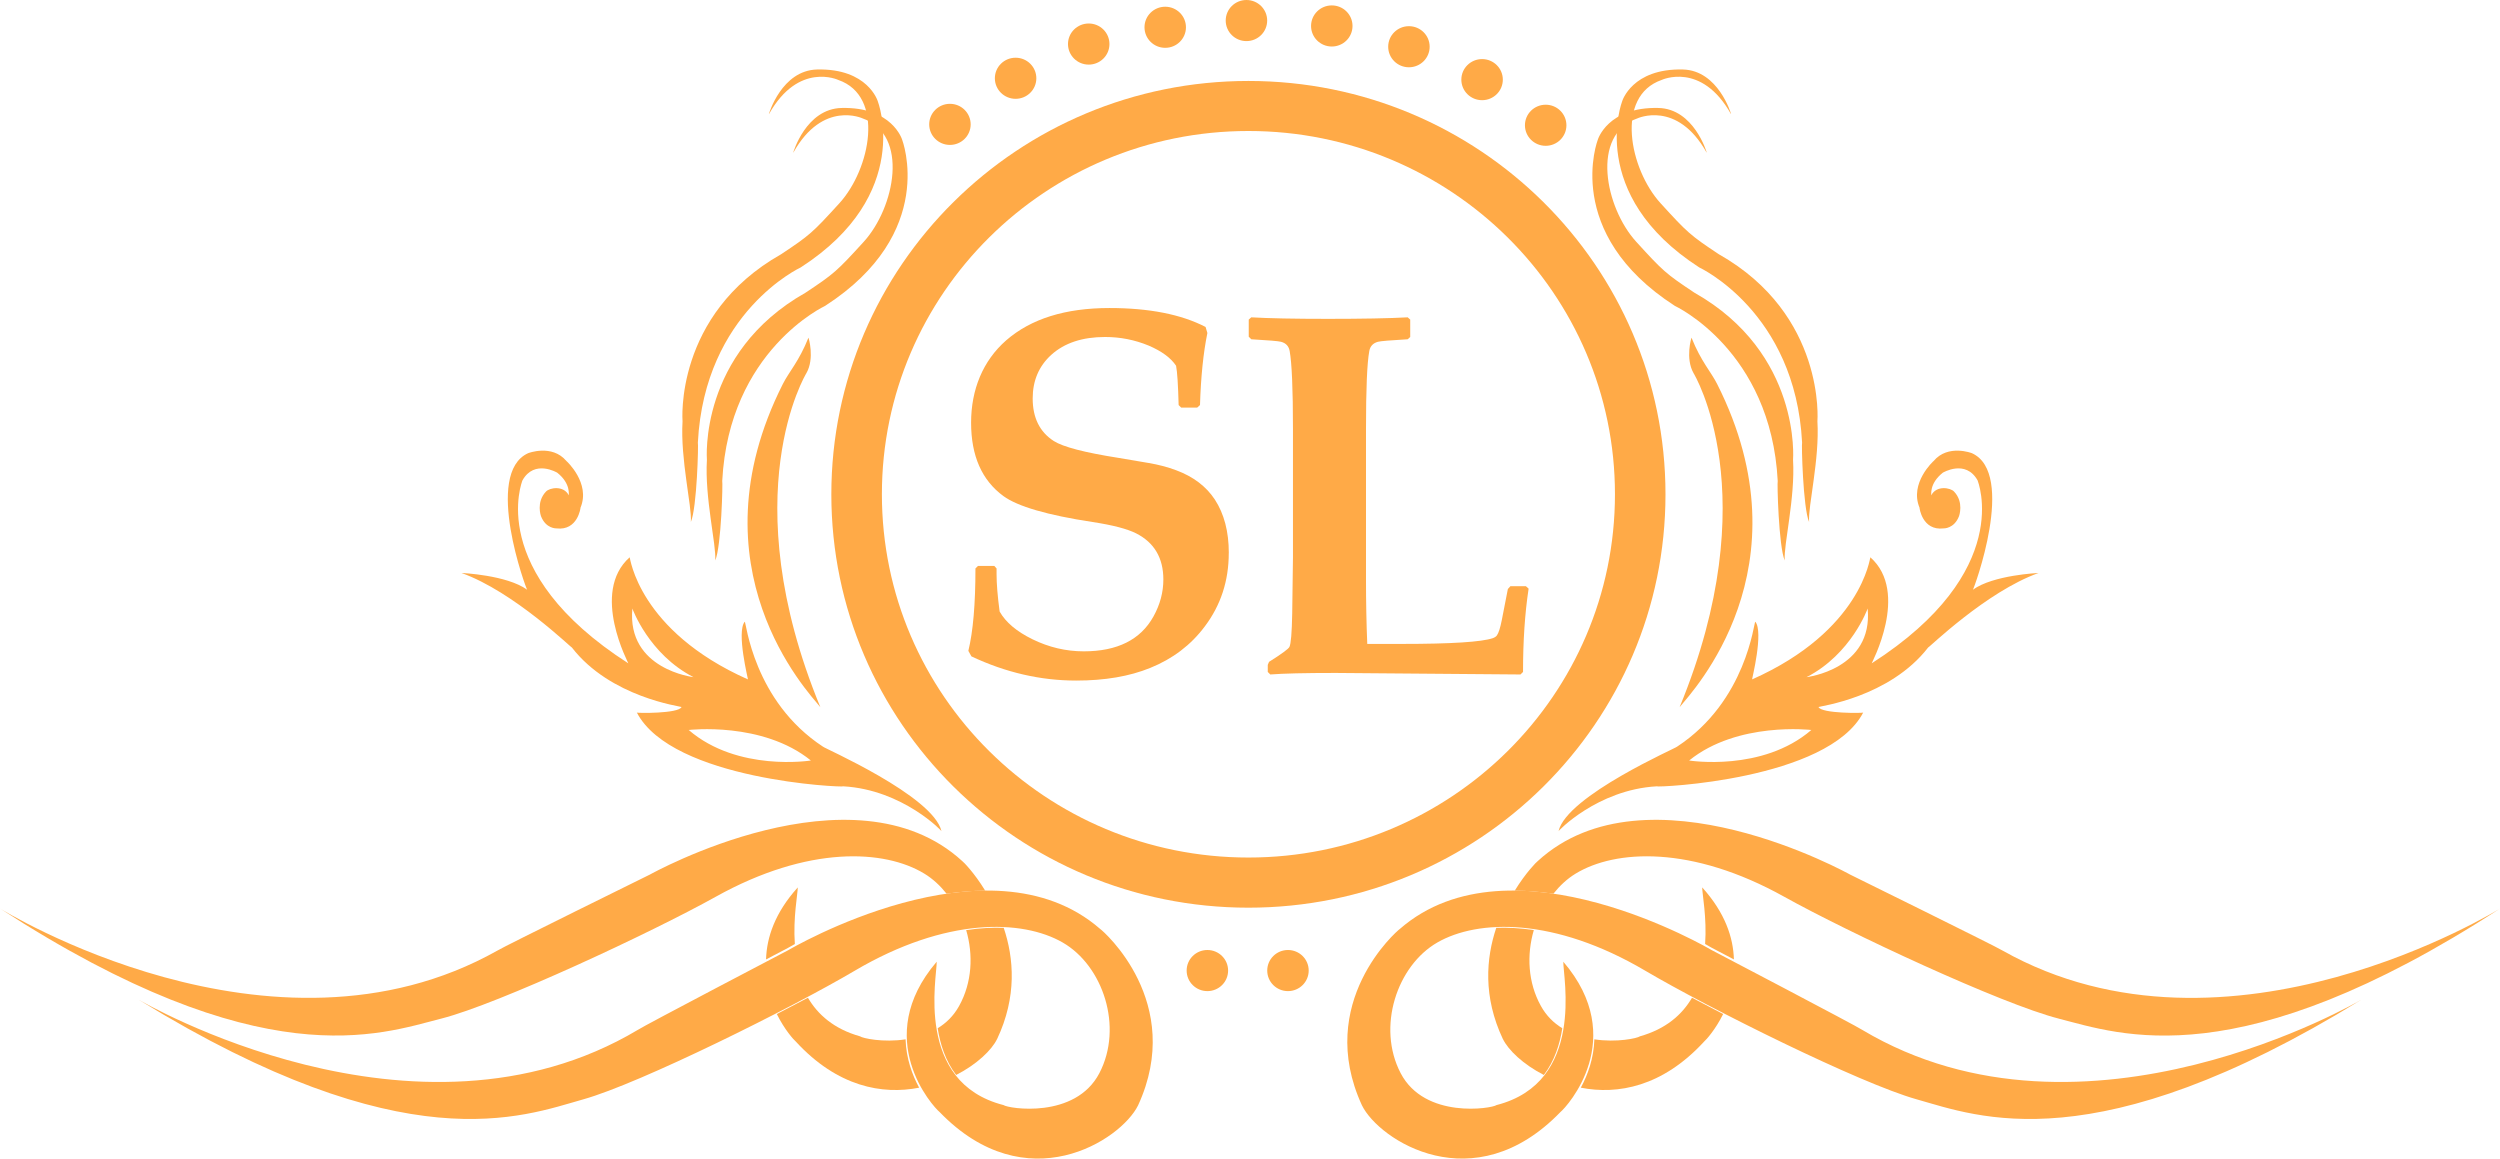 <svg width="123" height="57" viewBox="0 0 123 57" fill="none" xmlns="http://www.w3.org/2000/svg">
<g clip-path="url(#clip0_11_111)">
<path d="M59.403 48.763C59.967 48.763 60.423 48.31 60.423 47.752C60.423 47.193 59.967 46.74 59.403 46.74C58.84 46.74 58.383 47.193 58.383 47.752C58.383 48.31 58.84 48.763 59.403 48.763Z" fill="#FFAA47"/>
<path d="M46.737 7.13C47.3 7.13 47.757 6.678 47.757 6.119C47.757 5.561 47.3 5.108 46.737 5.108C46.174 5.108 45.717 5.561 45.717 6.119C45.717 6.678 46.174 7.13 46.737 7.13Z" fill="#FFAA47"/>
<path d="M49.968 4.862C50.531 4.862 50.988 4.409 50.988 3.851C50.988 3.292 50.531 2.84 49.968 2.84C49.404 2.84 48.947 3.292 48.947 3.851C48.947 4.409 49.404 4.862 49.968 4.862Z" fill="#FFAA47"/>
<path d="M53.565 3.179C54.129 3.179 54.585 2.726 54.585 2.167C54.585 1.609 54.129 1.156 53.565 1.156C53.002 1.156 52.545 1.609 52.545 2.167C52.545 2.726 53.002 3.179 53.565 3.179Z" fill="#FFAA47"/>
<path d="M57.329 2.353C57.892 2.353 58.349 1.901 58.349 1.342C58.349 0.784 57.892 0.331 57.329 0.331C56.765 0.331 56.309 0.784 56.309 1.342C56.309 1.901 56.765 2.353 57.329 2.353Z" fill="#FFAA47"/>
<path d="M61.325 2.022C61.888 2.022 62.345 1.57 62.345 1.011C62.345 0.453 61.888 0 61.325 0C60.761 0 60.305 0.453 60.305 1.011C60.305 1.57 60.761 2.022 61.325 2.022Z" fill="#FFAA47"/>
<path d="M65.524 2.289C66.088 2.289 66.544 1.836 66.544 1.278C66.544 0.719 66.088 0.266 65.524 0.266C64.961 0.266 64.504 0.719 64.504 1.278C64.504 1.836 64.961 2.289 65.524 2.289Z" fill="#FFAA47"/>
<path d="M69.319 3.31C69.883 3.31 70.339 2.858 70.339 2.299C70.339 1.741 69.883 1.288 69.319 1.288C68.756 1.288 68.299 1.741 68.299 2.299C68.299 2.858 68.756 3.31 69.319 3.31Z" fill="#FFAA47"/>
<path d="M72.919 4.929C73.482 4.929 73.939 4.477 73.939 3.918C73.939 3.36 73.482 2.907 72.919 2.907C72.355 2.907 71.898 3.36 71.898 3.918C71.898 4.477 72.355 4.929 72.919 4.929Z" fill="#FFAA47"/>
<path d="M76.048 7.174C76.611 7.174 77.068 6.721 77.068 6.163C77.068 5.604 76.611 5.152 76.048 5.152C75.484 5.152 75.027 5.604 75.027 6.163C75.027 6.721 75.484 7.174 76.048 7.174Z" fill="#FFAA47"/>
<path d="M63.368 48.763C63.931 48.763 64.388 48.31 64.388 47.752C64.388 47.193 63.931 46.74 63.368 46.74C62.804 46.74 62.348 47.193 62.348 47.752C62.348 48.31 62.804 48.763 63.368 48.763Z" fill="#FFAA47"/>
<path d="M61.422 3.983C50.09 3.983 40.902 13.089 40.902 24.321C40.902 35.553 50.09 44.658 61.422 44.658C72.755 44.658 81.942 35.553 81.942 24.321C81.942 13.089 72.755 3.983 61.422 3.983ZM61.422 42.191C51.462 42.191 43.389 34.19 43.389 24.318C43.389 14.447 51.462 6.445 61.422 6.445C71.382 6.445 79.456 14.447 79.456 24.318C79.456 34.19 71.382 42.191 61.422 42.191Z" fill="#FFAA47"/>
<path d="M40.496 36.74C37.064 34.495 36.709 30.587 36.642 30.587C36.219 31.094 36.819 33.448 36.798 33.427C31.402 31.027 31.003 27.419 30.979 27.419C29.025 29.157 30.956 32.68 30.912 32.636C23.851 28.102 25.709 23.643 25.703 23.638C26.293 22.58 27.418 23.258 27.418 23.258C28.107 23.809 27.968 24.365 27.984 24.37C27.731 23.868 27.034 23.992 26.859 24.189C26.366 24.712 26.616 25.394 26.616 25.394C26.859 26.023 27.378 25.997 27.378 25.997C28.427 26.123 28.568 24.978 28.561 24.978C29.069 23.767 27.866 22.676 27.866 22.681C27.157 21.838 25.985 22.296 25.985 22.296C23.78 23.292 25.901 29.015 25.936 29.015C24.936 28.288 22.705 28.19 22.705 28.19C25.286 29.113 28.135 31.904 28.135 31.855C30.035 34.314 33.497 34.751 33.531 34.785C33.398 35.116 31.3 35.09 31.332 35.056C33.064 38.39 41.524 38.755 41.492 38.687C44.423 38.853 46.39 40.932 46.322 40.898C45.923 39.148 40.459 36.771 40.493 36.737L40.496 36.74ZM31.112 29.938C31.112 29.938 31.911 32.183 34.121 33.316C34.132 33.316 30.833 32.941 31.112 29.938ZM33.884 35.915C33.884 35.915 37.513 35.486 39.895 37.417C39.895 37.417 36.297 37.994 33.884 35.915Z" fill="#FFAA47"/>
<path d="M37.829 5.607C37.829 5.607 38.455 3.46 40.203 3.419C42.701 3.36 43.186 4.979 43.186 4.979C43.186 4.979 44.96 9.566 39.397 13.156C39.402 13.156 34.666 15.336 34.335 21.773C34.369 21.807 34.291 24.988 33.99 25.681C34.048 24.898 33.469 22.604 33.581 20.729C33.581 20.729 33.158 15.489 38.434 12.507C39.843 11.571 39.976 11.449 41.299 9.998C42.826 8.32 43.549 4.733 41.245 3.934C41.245 3.934 39.293 3.016 37.837 5.607H37.829Z" fill="#FFAA47"/>
<path d="M39.028 7.5C39.028 7.5 39.654 5.354 41.403 5.312C43.9 5.253 44.385 6.872 44.385 6.872C44.385 6.872 46.16 11.46 40.596 15.049C40.602 15.049 35.866 17.229 35.534 23.666C35.568 23.7 35.49 26.881 35.19 27.574C35.247 26.791 34.668 24.497 34.78 22.622C34.78 22.622 34.357 17.382 39.633 14.4C41.043 13.464 41.176 13.342 42.499 11.892C44.025 10.213 44.748 6.626 42.444 5.827C42.444 5.827 40.492 4.909 39.036 7.5H39.028Z" fill="#FFAA47"/>
<path d="M40.36 34.792C40.36 34.792 40.344 34.774 40.316 34.738C39.773 34.058 33.954 27.949 38.51 18.905C38.81 18.3 39.308 17.788 39.775 16.616C39.781 16.601 40.091 17.628 39.676 18.357C39.66 18.383 36.047 24.323 40.36 34.79V34.792Z" fill="#FFAA47"/>
<path d="M6.859 49.205C6.859 49.205 20.433 57.194 31.377 50.672C31.638 50.488 38.788 46.746 38.788 46.746C38.788 46.746 48.638 40.911 54.133 45.709C54.269 45.794 58.324 49.319 55.994 54.383C55.153 56.097 50.498 59.131 46.227 54.711C45.908 54.455 42.848 51.096 46.086 47.317C46.104 48.065 44.99 53.245 49.374 54.37C49.601 54.541 52.901 55.076 54.089 52.8C55.276 50.524 54.266 47.511 52.283 46.371C50.3 45.23 46.548 45.109 42.049 47.762C38.941 49.596 31.497 53.302 28.707 54.085C25.702 54.931 19.945 57.251 6.859 49.208V49.205Z" fill="#FFAA47"/>
<path d="M49.057 51.122C50.041 49.04 49.884 47.139 49.383 45.649C48.812 45.629 48.194 45.662 47.536 45.761C47.891 46.976 47.831 48.337 47.189 49.492C46.918 49.984 46.547 50.338 46.135 50.589C46.257 51.383 46.521 52.198 47.043 52.888C48.06 52.368 48.794 51.662 49.055 51.122H49.057Z" fill="#FFAA47"/>
<path d="M37.69 47.204C38.342 46.862 38.772 46.635 38.772 46.635C38.772 46.635 38.89 46.565 39.106 46.446C39.015 45.142 39.25 43.986 39.25 43.661C38.125 44.907 37.721 46.125 37.69 47.201V47.204Z" fill="#FFAA47"/>
<path d="M21.718 50.113C24.528 49.397 32.061 45.877 35.213 44.121C39.777 41.579 43.524 41.793 45.478 42.983C45.893 43.236 46.259 43.575 46.572 43.971C47.198 43.88 47.835 43.824 48.471 43.818C47.926 42.929 47.394 42.398 47.344 42.367C41.969 37.438 31.978 43.027 31.978 43.027C31.978 43.027 24.739 46.593 24.471 46.769C13.368 53.017 0 44.698 0 44.698C12.88 53.061 18.694 50.884 21.718 50.113Z" fill="#FFAA47"/>
<path d="M44.557 51.135C43.45 51.306 42.433 51.081 42.313 50.987C41.032 50.625 40.236 49.919 39.75 49.089C39.265 49.348 38.751 49.617 38.219 49.891C38.6 50.659 39.048 51.156 39.158 51.249C41.204 53.473 43.414 53.871 45.222 53.514C44.883 52.891 44.583 52.074 44.554 51.132L44.557 51.135Z" fill="#FFAA47"/>
<path d="M82.506 36.74C85.937 34.495 86.292 30.587 86.36 30.587C86.783 31.094 86.183 33.447 86.204 33.427C91.6 31.027 91.999 27.419 92.022 27.419C93.977 29.157 92.046 32.679 92.09 32.635C99.151 28.102 97.293 23.643 97.299 23.638C96.709 22.58 95.584 23.258 95.584 23.258C94.895 23.809 95.034 24.365 95.018 24.37C95.271 23.868 95.968 23.992 96.143 24.189C96.636 24.711 96.385 25.394 96.385 25.394C96.143 26.022 95.623 25.997 95.623 25.997C94.574 26.123 94.433 24.978 94.441 24.978C93.933 23.767 95.135 22.676 95.135 22.681C95.845 21.838 97.017 22.296 97.017 22.296C99.222 23.291 97.1 29.015 97.066 29.015C98.066 28.288 100.297 28.19 100.297 28.19C97.716 29.113 94.867 31.903 94.867 31.854C92.967 34.314 89.504 34.751 89.471 34.785C89.604 35.115 91.701 35.09 91.67 35.056C89.938 38.39 81.478 38.754 81.509 38.687C78.579 38.853 76.612 40.932 76.679 40.898C77.079 39.147 82.543 36.771 82.509 36.737L82.506 36.74ZM91.889 29.938C91.889 29.938 91.091 32.183 88.881 33.316C88.87 33.316 92.169 32.941 91.889 29.938ZM89.118 35.915C89.118 35.915 85.489 35.485 83.106 37.417C83.106 37.417 86.705 37.994 89.118 35.915Z" fill="#FFAA47"/>
<path d="M85.169 5.607C85.169 5.607 84.543 3.46 82.795 3.419C80.297 3.359 79.812 4.978 79.812 4.978C79.812 4.978 78.038 9.566 83.601 13.156C83.596 13.156 88.332 15.336 88.663 21.773C88.629 21.807 88.707 24.988 89.007 25.681C88.95 24.897 89.529 22.603 89.417 20.728C89.417 20.728 89.84 15.489 84.564 12.507C83.155 11.571 83.022 11.449 81.699 9.998C80.172 8.32 79.449 4.733 81.754 3.933C81.754 3.933 83.705 3.015 85.161 5.607H85.169Z" fill="#FFAA47"/>
<path d="M83.97 7.5C83.97 7.5 83.344 5.353 81.595 5.312C79.098 5.252 78.613 6.871 78.613 6.871C78.613 6.871 76.838 11.459 82.402 15.049C82.397 15.049 87.132 17.229 87.464 23.666C87.43 23.7 87.508 26.881 87.808 27.574C87.751 26.79 88.33 24.496 88.218 22.621C88.218 22.621 88.641 17.382 83.365 14.4C81.956 13.464 81.822 13.342 80.499 11.891C78.973 10.213 78.25 6.626 80.554 5.827C80.554 5.827 82.506 4.908 83.962 7.5H83.97Z" fill="#FFAA47"/>
<path d="M82.639 34.792C82.639 34.792 82.654 34.774 82.683 34.738C83.226 34.057 89.045 27.949 84.489 18.905C84.189 18.3 83.69 17.788 83.223 16.616C83.218 16.601 82.907 17.627 83.322 18.357C83.338 18.383 86.952 24.323 82.639 34.789V34.792Z" fill="#FFAA47"/>
<path d="M116.142 49.205C116.142 49.205 102.568 57.194 91.624 50.671C91.364 50.488 84.214 46.745 84.214 46.745C84.214 46.745 74.364 40.911 68.868 45.708C68.733 45.794 64.677 49.319 67.008 54.383C67.848 56.097 72.503 59.131 76.775 54.711C77.093 54.455 80.154 51.096 76.915 47.317C76.897 48.064 78.011 53.245 73.628 54.37C73.401 54.54 70.1 55.076 68.912 52.8C67.725 50.524 68.735 47.511 70.718 46.37C72.701 45.23 76.454 45.108 80.952 47.762C84.06 49.595 91.504 53.301 94.294 54.085C97.3 54.931 103.056 57.251 116.142 49.208V49.205Z" fill="#FFAA47"/>
<path d="M73.942 51.122C72.959 49.04 73.115 47.139 73.616 45.649C74.188 45.629 74.806 45.662 75.464 45.76C75.109 46.976 75.169 48.336 75.811 49.492C76.082 49.984 76.453 50.338 76.865 50.589C76.742 51.383 76.479 52.197 75.957 52.888C74.939 52.368 74.206 51.662 73.945 51.122H73.942Z" fill="#FFAA47"/>
<path d="M85.308 47.203C84.656 46.862 84.226 46.635 84.226 46.635C84.226 46.635 84.108 46.565 83.892 46.446C83.983 45.142 83.748 43.986 83.748 43.66C84.873 44.907 85.277 46.125 85.308 47.201V47.203Z" fill="#FFAA47"/>
<path d="M101.281 50.113C98.471 49.397 90.938 45.877 87.785 44.121C83.222 41.578 79.475 41.793 77.52 42.983C77.105 43.236 76.74 43.575 76.427 43.971C75.801 43.88 75.164 43.823 74.527 43.818C75.073 42.928 75.605 42.398 75.655 42.367C81.03 37.438 91.021 43.027 91.021 43.027C91.021 43.027 98.26 46.593 98.528 46.769C109.631 53.02 123.001 44.7 123.001 44.7C110.122 53.064 104.308 50.886 101.284 50.115L101.281 50.113Z" fill="#FFAA47"/>
<path d="M78.441 51.135C79.547 51.305 80.565 51.08 80.685 50.987C81.966 50.625 82.762 49.919 83.247 49.089C83.733 49.347 84.247 49.617 84.779 49.891C84.398 50.659 83.949 51.155 83.84 51.248C81.794 53.472 79.584 53.871 77.775 53.514C78.115 52.891 78.415 52.073 78.443 51.132L78.441 51.135Z" fill="#FFAA47"/>
<path d="M60.455 27.21C60.455 28.573 60.063 29.775 59.278 30.817C58.594 31.735 57.696 32.416 56.587 32.863C55.57 33.277 54.356 33.484 52.947 33.484C51.197 33.484 49.477 33.088 47.794 32.294L47.643 32.023C47.875 31.071 47.992 29.721 47.992 27.967L48.117 27.843H48.919L49.031 27.967V28.252C49.031 28.715 49.08 29.328 49.182 30.088C49.482 30.618 50.02 31.071 50.795 31.451C51.604 31.847 52.446 32.046 53.321 32.046C54.972 32.046 56.115 31.474 56.749 30.334C57.075 29.747 57.237 29.139 57.237 28.51C57.237 27.453 56.791 26.695 55.899 26.242C55.458 26.02 54.743 25.834 53.759 25.684C51.533 25.345 50.069 24.918 49.367 24.406C48.308 23.63 47.778 22.428 47.778 20.798C47.778 19.169 48.355 17.752 49.506 16.743C50.724 15.685 52.415 15.155 54.586 15.155C56.538 15.155 58.114 15.466 59.314 16.086L59.403 16.384C59.202 17.366 59.082 18.548 59.04 19.929L58.902 20.054H58.114L57.989 19.929C57.963 18.936 57.921 18.292 57.863 17.995C57.605 17.607 57.154 17.276 56.512 17.002C55.828 16.72 55.116 16.58 54.372 16.58C53.255 16.58 52.371 16.872 51.721 17.46C51.113 18.013 50.808 18.729 50.808 19.604C50.808 20.555 51.155 21.254 51.846 21.698C52.298 21.988 53.36 22.265 55.038 22.529C55.212 22.554 55.7 22.637 56.501 22.777C56.995 22.86 57.449 22.979 57.866 23.136C58.709 23.449 59.343 23.93 59.768 24.574C60.227 25.278 60.457 26.154 60.457 27.202L60.455 27.21Z" fill="#FFAA47"/>
<path d="M75.207 28.968C75.024 30.176 74.933 31.539 74.933 33.06L74.808 33.184L65.714 33.109C64.196 33.109 63.126 33.135 62.499 33.184L62.374 33.06V32.713L62.437 32.563C63.055 32.175 63.387 31.929 63.439 31.831C63.514 31.681 63.559 31.133 63.577 30.181L63.614 27.404V21.116C63.614 19.148 63.559 17.868 63.452 17.273C63.41 17.033 63.269 16.88 63.027 16.816C62.901 16.782 62.413 16.741 61.563 16.692L61.438 16.567V15.724L61.563 15.613C62.421 15.662 63.682 15.688 65.341 15.688C67.001 15.688 68.365 15.662 69.258 15.613L69.383 15.724V16.58L69.258 16.692C68.407 16.741 67.919 16.782 67.794 16.816C67.551 16.883 67.41 17.035 67.369 17.273C67.259 17.868 67.207 19.151 67.207 21.116V28.531C67.207 29.615 67.228 30.665 67.269 31.681H68.971C71.405 31.681 72.898 31.585 73.448 31.397C73.54 31.363 73.608 31.319 73.649 31.26C73.733 31.143 73.811 30.895 73.887 30.515L74.187 28.979L74.312 28.841H75.074L75.212 28.966L75.207 28.968Z" fill="#FFAA47"/>
</g>
<defs>
<clipPath id="clip0_11_111">
<rect width="123" height="57" fill="white"/>
</clipPath>
</defs>
</svg>
